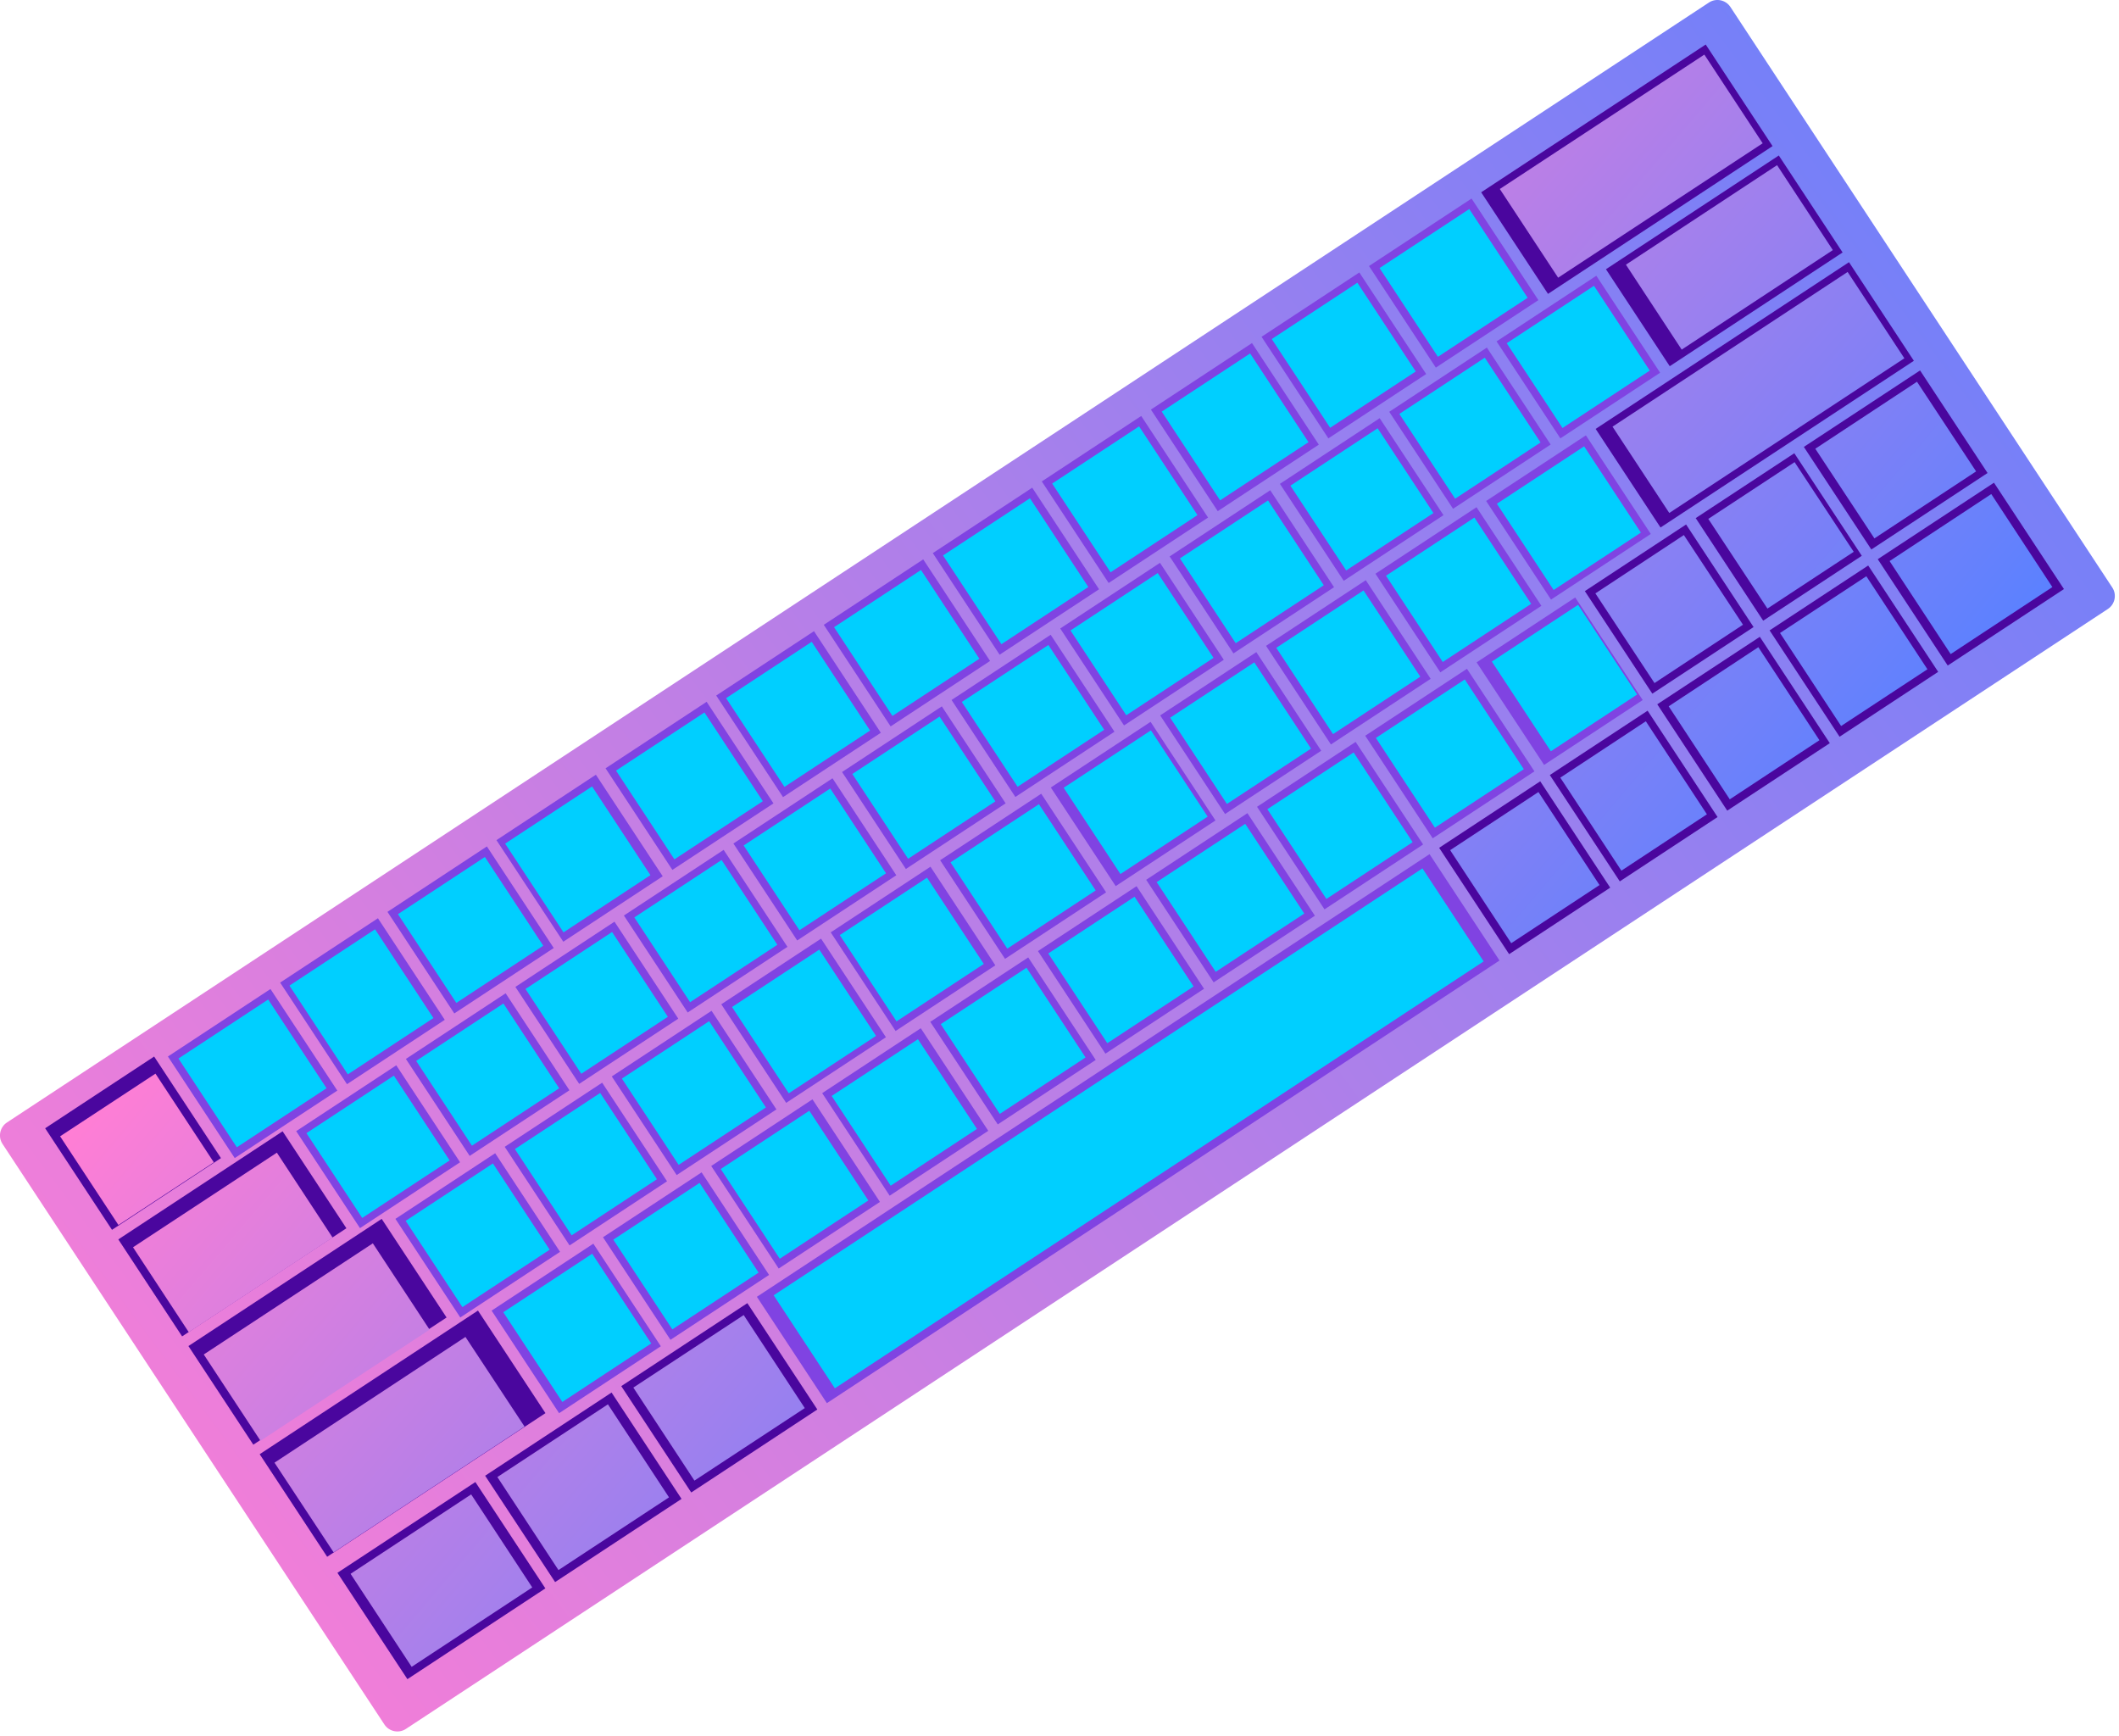 <svg width="199" height="163" viewBox="0 0 199 163" fill="none" xmlns="http://www.w3.org/2000/svg">
<g id="Frame" clip-path="url(#clip0_605_25149)">
<g id="Group">
<g id="Group_2">
<path id="Vector" d="M197.96 57.184L38.122 162.354C37.456 162.798 36.549 162.613 36.105 161.947L0.24 107.428C-0.204 106.762 -0.019 105.855 0.647 105.411L160.485 0.241C161.151 -0.204 162.058 -0.018 162.502 0.648L198.367 55.167C198.811 55.833 198.626 56.74 197.96 57.184Z" fill="url(#paint0_linear_605_25149)"/>
<g id="Group_3">
<path id="Vector_2" d="M25.4 92.874L15.769 99.212L22.045 108.751L31.677 102.413L25.4 92.874Z" fill="#8043E2"/>
<path id="Vector_3" d="M35.492 86.229L26.309 92.272L32.585 101.811L41.769 95.768L35.492 86.229Z" fill="#8043E2"/>
<path id="Vector_4" d="M45.725 79.485L36.388 85.629L42.664 95.168L52.002 89.024L45.725 79.485Z" fill="#8043E2"/>
<path id="Vector_5" d="M44.887 123.07L24.387 136.559L30.724 146.191L51.224 132.702L44.887 123.07Z" fill="#4A069E"/>
<path id="Vector_6" d="M35.845 114.46L17.695 126.403L23.789 135.664L41.939 123.721L35.845 114.46Z" fill="#4A069E"/>
<path id="Vector_7" d="M55.961 72.75L46.623 78.894L52.9 88.433L62.237 82.288L55.961 72.75Z" fill="#8043E2"/>
<path id="Vector_8" d="M14.475 99.215L4.24 105.95L10.517 115.489L20.751 108.754L14.475 99.215Z" fill="#4A069E"/>
<path id="Vector_9" d="M26.54 106.235L11.111 116.388L17.103 125.494L32.532 115.341L26.54 106.235Z" fill="#4A069E"/>
<path id="Vector_10" d="M127.658 25.585L118.475 31.627L124.751 41.166L133.934 35.124L127.658 25.585Z" fill="#8043E2"/>
<path id="Vector_11" d="M117.576 32.216L108.084 38.462L114.361 48.001L123.853 41.755L117.576 32.216Z" fill="#8043E2"/>
<path id="Vector_12" d="M44.644 139.172L31.689 147.697L38.26 157.684L51.216 149.159L44.644 139.172Z" fill="#4A069E"/>
<path id="Vector_13" d="M66.362 65.903L56.869 72.149L63.146 81.688L72.638 75.442L66.362 65.903Z" fill="#8043E2"/>
<path id="Vector_14" d="M160.187 4.181L139.1 18.057L145.376 27.596L166.464 13.72L160.187 4.181Z" fill="#4A069E"/>
<path id="Vector_15" d="M138.197 18.645L128.565 24.982L134.842 34.521L144.474 28.184L138.197 18.645Z" fill="#8043E2"/>
<path id="Vector_16" d="M76.444 59.271L67.261 65.314L73.537 74.853L82.721 68.81L76.444 59.271Z" fill="#8043E2"/>
<path id="Vector_17" d="M107.175 39.063L97.837 45.208L104.114 54.746L113.451 48.602L107.175 39.063Z" fill="#8043E2"/>
<path id="Vector_18" d="M96.938 45.797L87.601 51.942L93.877 61.481L103.215 55.336L96.938 45.797Z" fill="#8043E2"/>
<path id="Vector_19" d="M86.702 52.529L77.364 58.674L83.641 68.213L92.979 62.068L86.702 52.529Z" fill="#8043E2"/>
<path id="Vector_20" d="M56.55 101.671L47.398 107.693L53.491 116.953L62.643 110.931L56.55 101.671Z" fill="#8043E2"/>
<path id="Vector_21" d="M47.486 93.276L38.117 99.44L44.109 108.546L53.478 102.382L47.486 93.276Z" fill="#8043E2"/>
<path id="Vector_22" d="M46.503 108.295L37.134 114.459L43.227 123.72L52.596 117.555L46.503 108.295Z" fill="#8043E2"/>
<path id="Vector_23" d="M37.215 100.038L27.815 106.223L33.807 115.329L43.207 109.144L37.215 100.038Z" fill="#8043E2"/>
<path id="Vector_24" d="M65.888 110.092L56.628 116.185L62.966 125.817L72.226 119.723L65.888 110.092Z" fill="#8043E2"/>
<path id="Vector_25" d="M55.722 116.788L46.168 123.075L52.506 132.707L62.06 126.42L55.722 116.788Z" fill="#8043E2"/>
<path id="Vector_26" d="M78.182 73.086L68.875 79.21L74.867 88.316L84.174 82.192L78.182 73.086Z" fill="#8043E2"/>
<path id="Vector_27" d="M77.106 88.142L67.737 94.307L73.831 103.567L83.2 97.403L77.106 88.142Z" fill="#8043E2"/>
<path id="Vector_28" d="M76.3 103.235L66.792 109.492L73.13 119.123L82.638 112.867L76.3 103.235Z" fill="#8043E2"/>
<path id="Vector_29" d="M87.382 81.389L78.014 87.554L84.107 96.815L93.476 90.65L87.382 81.389Z" fill="#8043E2"/>
<path id="Vector_30" d="M57.708 86.552L48.401 92.676L54.393 101.782L63.7 95.658L57.708 86.552Z" fill="#8043E2"/>
<path id="Vector_31" d="M66.823 94.919L57.454 101.084L63.548 110.345L72.916 104.18L66.823 94.919Z" fill="#8043E2"/>
<path id="Vector_32" d="M67.96 79.808L58.591 85.973L64.583 95.079L73.951 88.914L67.96 79.808Z" fill="#8043E2"/>
<path id="Vector_33" d="M127.311 69.669L118.051 75.763L124.388 85.394L133.649 79.301L127.311 69.669Z" fill="#8043E2"/>
<path id="Vector_34" d="M148.935 40.881L139.566 47.046L145.66 56.306L155.029 50.142L148.935 40.881Z" fill="#8043E2"/>
<path id="Vector_35" d="M86.473 96.558L77.213 102.652L83.551 112.283L92.811 106.19L86.473 96.558Z" fill="#8043E2"/>
<path id="Vector_36" d="M147.932 56.106L138.672 62.2L145.01 71.831L154.27 65.738L147.932 56.106Z" fill="#8043E2"/>
<path id="Vector_37" d="M149.915 25.894L140.546 32.059L146.538 41.165L155.906 35L149.915 25.894Z" fill="#8043E2"/>
<path id="Vector_38" d="M138.663 47.63L129.171 53.876L135.264 63.136L144.757 56.89L138.663 47.63Z" fill="#8043E2"/>
<path id="Vector_39" d="M167.051 14.601L150.818 25.283L156.81 34.389L173.043 23.707L167.051 14.601Z" fill="#4A069E"/>
<path id="Vector_40" d="M158.344 49.252L148.836 55.509L155.174 65.14L164.682 58.884L158.344 49.252Z" fill="#4A069E"/>
<path id="Vector_41" d="M57.434 130.767L45.56 138.58L52.132 148.567L64.005 140.755L57.434 130.767Z" fill="#4A069E"/>
<path id="Vector_42" d="M96.563 89.905L87.364 95.957L93.702 105.589L102.901 99.536L96.563 89.905Z" fill="#8043E2"/>
<path id="Vector_43" d="M117.148 76.362L107.64 82.618L113.977 92.25L123.485 85.993L117.148 76.362Z" fill="#8043E2"/>
<path id="Vector_44" d="M137.765 62.803L128.211 69.09L134.549 78.722L144.103 72.435L137.765 62.803Z" fill="#8043E2"/>
<path id="Vector_45" d="M88.449 66.332L79.08 72.497L85.072 81.603L94.441 75.438L88.449 66.332Z" fill="#8043E2"/>
<path id="Vector_46" d="M128.264 54.484L118.896 60.648L124.989 69.909L134.358 63.744L128.264 54.484Z" fill="#8043E2"/>
<path id="Vector_47" d="M106.736 83.219L97.476 89.312L103.813 98.944L113.074 92.851L106.736 83.219Z" fill="#8043E2"/>
<path id="Vector_48" d="M119.29 46.037L109.844 52.252L115.836 61.358L125.282 55.143L119.29 46.037Z" fill="#8043E2"/>
<path id="Vector_49" d="M97.784 74.535L88.291 80.781L94.385 90.042L103.877 83.796L97.784 74.535Z" fill="#8043E2"/>
<path id="Vector_50" d="M180.318 34.786L169.403 41.968L175.741 51.6L186.656 44.418L180.318 34.786Z" fill="#4A069E"/>
<path id="Vector_51" d="M129.569 39.27L120.2 45.435L126.192 54.541L135.561 48.376L129.569 39.27Z" fill="#8043E2"/>
<path id="Vector_52" d="M98.67 59.608L89.363 65.732L95.355 74.838L104.662 68.714L98.67 59.608Z" fill="#8043E2"/>
<path id="Vector_53" d="M175.447 53.104L166.187 59.197L172.758 69.184L182.019 63.091L175.447 53.104Z" fill="#4A069E"/>
<path id="Vector_54" d="M108.937 52.853L99.568 59.018L105.56 68.124L114.929 61.959L108.937 52.853Z" fill="#8043E2"/>
<path id="Vector_55" d="M117.984 61.239L108.955 67.18L115.049 76.44L124.077 70.499L117.984 61.239Z" fill="#8043E2"/>
<path id="Vector_56" d="M187.259 45.329L176.344 52.511L182.915 62.498L193.83 55.316L187.259 45.329Z" fill="#4A069E"/>
<path id="Vector_57" d="M144.647 73.369L135.154 79.615L141.726 89.602L151.218 83.356L144.647 73.369Z" fill="#4A069E"/>
<path id="Vector_58" d="M108.053 67.785L98.685 73.95L104.778 83.21L114.147 77.046L108.053 67.785Z" fill="#8043E2"/>
<path id="Vector_59" d="M165.269 59.8L155.638 66.137L162.209 76.124L171.841 69.787L165.269 59.8Z" fill="#4A069E"/>
<path id="Vector_60" d="M154.73 66.738L145.547 72.781L152.119 82.768L161.302 76.725L154.73 66.738Z" fill="#4A069E"/>
<path id="Vector_61" d="M134.251 80.211L71.081 121.777L77.653 131.765L140.822 90.198L134.251 80.211Z" fill="#8043E2"/>
<path id="Vector_62" d="M70.186 122.373L58.344 130.166L64.915 140.153L76.758 132.36L70.186 122.373Z" fill="#4A069E"/>
<path id="Vector_63" d="M168.508 42.561L159.247 48.654L165.585 58.286L174.845 52.192L168.508 42.561Z" fill="#4A069E"/>
<path id="Vector_64" d="M139.635 32.639L130.467 38.671L136.459 47.777L145.626 41.745L139.635 32.639Z" fill="#8043E2"/>
<path id="Vector_65" d="M173.643 24.62L149.85 40.276L155.943 49.536L179.736 33.88L173.643 24.62Z" fill="#4A069E"/>
</g>
<g id="Group_4">
<path id="Vector_66" d="M25.184 93.859L16.759 99.403L22.242 107.736L30.668 102.192L25.184 93.859Z" fill="#00CFFF"/>
<path id="Vector_67" d="M35.221 87.266L27.182 92.556L32.665 100.889L40.704 95.599L35.221 87.266Z" fill="#00CFFF"/>
<path id="Vector_68" d="M45.535 80.475L37.372 85.846L42.855 94.179L51.018 88.807L45.535 80.475Z" fill="#00CFFF"/>
<path id="Vector_69" d="M55.601 73.85L47.438 79.221L52.922 87.554L61.084 82.182L55.601 73.85Z" fill="#00CFFF"/>
<path id="Vector_70" d="M127.473 26.549L119.434 31.839L124.917 40.172L132.956 34.882L127.473 26.549Z" fill="#00CFFF"/>
<path id="Vector_71" d="M117.402 33.19L109.1 38.653L114.583 46.986L122.885 41.523L117.402 33.19Z" fill="#00CFFF"/>
<path id="Vector_72" d="M66.156 66.903L57.853 72.366L63.337 80.699L71.639 75.236L66.156 66.903Z" fill="#00CFFF"/>
<path id="Vector_73" d="M137.981 19.63L129.556 25.174L135.039 33.507L143.465 27.963L137.981 19.63Z" fill="#00CFFF"/>
<path id="Vector_74" d="M76.229 60.271L68.189 65.561L73.673 73.894L81.712 68.604L76.229 60.271Z" fill="#00CFFF"/>
<path id="Vector_75" d="M106.974 40.038L98.811 45.41L104.295 53.743L112.458 48.371L106.974 40.038Z" fill="#00CFFF"/>
<path id="Vector_76" d="M96.723 46.79L88.561 52.161L94.044 60.494L102.207 55.123L96.723 46.79Z" fill="#00CFFF"/>
<path id="Vector_77" d="M86.491 53.526L78.328 58.897L83.811 67.23L91.974 61.859L86.491 53.526Z" fill="#00CFFF"/>
<path id="Vector_78" d="M56.363 102.636L48.355 107.905L53.685 116.006L61.693 110.737L56.363 102.636Z" fill="#00CFFF"/>
<path id="Vector_79" d="M47.276 94.233L39.082 99.625L44.321 107.587L52.515 102.195L47.276 94.233Z" fill="#00CFFF"/>
<path id="Vector_80" d="M46.291 109.253L38.097 114.645L43.427 122.746L51.621 117.354L46.291 109.253Z" fill="#00CFFF"/>
<path id="Vector_81" d="M36.989 101.008L28.779 106.41L34.018 114.372L42.228 108.97L36.989 101.008Z" fill="#00CFFF"/>
<path id="Vector_82" d="M65.698 111.081L57.597 116.411L63.141 124.837L71.242 119.506L65.698 111.081Z" fill="#00CFFF"/>
<path id="Vector_83" d="M55.614 117.733L47.266 123.226L52.81 131.652L61.158 126.158L55.614 117.733Z" fill="#00CFFF"/>
<path id="Vector_84" d="M77.97 74.045L69.838 79.395L75.077 87.357L83.209 82.007L77.97 74.045Z" fill="#00CFFF"/>
<path id="Vector_85" d="M76.94 89.174L68.746 94.566L74.077 102.667L82.27 97.275L76.94 89.174Z" fill="#00CFFF"/>
<path id="Vector_86" d="M76.004 104.304L67.686 109.777L73.231 118.203L81.548 112.73L76.004 104.304Z" fill="#00CFFF"/>
<path id="Vector_87" d="M87.058 82.419L78.864 87.811L84.195 95.912L92.389 90.52L87.058 82.419Z" fill="#00CFFF"/>
<path id="Vector_88" d="M57.481 87.521L49.349 92.872L54.588 100.833L62.72 95.483L57.481 87.521Z" fill="#00CFFF"/>
<path id="Vector_89" d="M66.597 95.895L58.403 101.287L63.734 109.388L71.928 103.997L66.597 95.895Z" fill="#00CFFF"/>
<path id="Vector_90" d="M67.765 80.759L59.571 86.15L64.81 94.112L73.004 88.721L67.765 80.759Z" fill="#00CFFF"/>
<path id="Vector_91" d="M127.121 70.66L119.02 75.991L124.564 84.416L132.665 79.086L127.121 70.66Z" fill="#00CFFF"/>
<path id="Vector_92" d="M148.769 41.914L140.575 47.305L145.906 55.406L154.1 50.015L148.769 41.914Z" fill="#00CFFF"/>
<path id="Vector_93" d="M86.205 97.587L78.103 102.918L83.648 111.344L91.749 106.013L86.205 97.587Z" fill="#00CFFF"/>
<path id="Vector_94" d="M148.203 56.794L140.102 62.125L145.646 70.551L153.747 65.22L148.203 56.794Z" fill="#00CFFF"/>
<path id="Vector_95" d="M149.694 26.838L141.5 32.23L146.739 40.192L154.933 34.8L149.694 26.838Z" fill="#00CFFF"/>
<path id="Vector_96" d="M138.463 48.602L130.161 54.065L135.492 62.166L143.794 56.703L138.463 48.602Z" fill="#00CFFF"/>
<path id="Vector_97" d="M96.402 90.875L88.348 96.175L93.892 104.601L101.947 99.301L96.402 90.875Z" fill="#00CFFF"/>
<path id="Vector_98" d="M116.942 77.363L108.625 82.836L114.169 91.262L122.487 85.789L116.942 77.363Z" fill="#00CFFF"/>
<path id="Vector_99" d="M137.559 63.805L129.211 69.298L134.755 77.724L143.104 72.231L137.559 63.805Z" fill="#00CFFF"/>
<path id="Vector_100" d="M88.237 67.29L80.043 72.682L85.282 80.644L93.476 75.252L88.237 67.29Z" fill="#00CFFF"/>
<path id="Vector_101" d="M128.052 55.444L119.858 60.836L125.189 68.937L133.383 63.545L128.052 55.444Z" fill="#00CFFF"/>
<path id="Vector_102" d="M106.547 84.207L98.446 89.538L103.99 97.963L112.092 92.633L106.547 84.207Z" fill="#00CFFF"/>
<path id="Vector_103" d="M119.081 46.995L110.81 52.438L116.049 60.4L124.32 54.957L119.081 46.995Z" fill="#00CFFF"/>
<path id="Vector_104" d="M97.568 75.518L89.266 80.981L94.596 89.082L102.898 83.619L97.568 75.518Z" fill="#00CFFF"/>
<path id="Vector_105" d="M129.377 40.216L121.184 45.608L126.423 53.57L134.616 48.178L129.377 40.216Z" fill="#00CFFF"/>
<path id="Vector_106" d="M98.458 60.568L90.326 65.919L95.565 73.881L103.697 68.53L98.458 60.568Z" fill="#00CFFF"/>
<path id="Vector_107" d="M108.726 53.813L100.532 59.205L105.771 67.167L113.965 61.775L108.726 53.813Z" fill="#00CFFF"/>
<path id="Vector_108" d="M117.793 62.198L109.893 67.396L115.223 75.497L123.123 70.299L117.793 62.198Z" fill="#00CFFF"/>
<path id="Vector_109" d="M108.085 68.585L99.892 73.976L105.222 82.077L113.416 76.686L108.085 68.585Z" fill="#00CFFF"/>
<path id="Vector_110" d="M133.585 81.545L72.657 121.636L78.405 130.371L139.333 90.28L133.585 81.545Z" fill="#00CFFF"/>
<path id="Vector_111" d="M139.44 33.589L131.416 38.869L136.655 46.831L144.679 41.551L139.44 33.589Z" fill="#00CFFF"/>
<path id="Vector_112" d="M49.264 133.967L31.331 145.774L25.779 137.353L43.712 125.546L49.264 133.967ZM35.014 116.756L19.136 127.193L24.465 135.299L40.343 124.862L35.014 116.756ZM14.601 100.822L5.645 106.707L11.122 115.035L20.079 109.15L14.601 100.822ZM26.001 108.243L12.492 117.126L17.729 125.102L31.238 116.219L26.001 108.243ZM32.923 147.791L38.66 156.526L49.985 149.068L44.248 140.333L32.923 147.791ZM165.537 13.455L160.06 5.127L140.85 17.748L146.328 26.076L165.537 13.455ZM152.694 24.855L157.931 32.831L172.126 23.485L166.888 15.509L152.694 24.855ZM155.378 64.143L163.687 58.665L158.135 50.245L149.826 55.723L155.378 64.143ZM46.71 138.704L52.447 147.439L62.828 140.61L57.092 131.875L46.71 138.704ZM176.03 50.559L185.58 44.267L180.028 35.847L170.479 42.139L176.03 50.559ZM167.166 59.442L172.903 68.177L181.009 62.848L175.272 54.113L167.166 59.442ZM183.192 61.423L192.742 55.13L187.005 46.396L177.455 52.688L183.192 61.423ZM136.187 79.836L141.924 88.571L150.214 83.112L144.478 74.377L136.187 79.836ZM156.71 66.327L162.447 75.062L170.867 69.51L165.13 60.775L156.71 66.327ZM146.532 73.026L152.269 81.761L160.3 76.468L154.563 67.733L146.532 73.026ZM59.479 130.302L65.216 139.037L75.579 132.227L69.842 123.492L59.479 130.302ZM168.535 43.398L160.43 48.727L165.982 57.148L174.087 51.818L168.535 43.398ZM154.138 44.175L156.766 48.172L178.843 33.645L173.514 25.539L151.436 40.066L154.138 44.175Z" fill="url(#paint1_linear_605_25149)"/>
</g>
</g>
</g>
</g>
<defs>
<linearGradient id="paint0_linear_605_25149" x1="213.619" y1="-3.945" x2="-0.453" y2="155.499" gradientUnits="userSpaceOnUse">
<stop stop-color="#5B81FF"/>
<stop offset="0.996" stop-color="#FF7ED5"/>
</linearGradient>
<linearGradient id="paint1_linear_605_25149" x1="140.704" y1="116.103" x2="57.924" y2="45.46" gradientUnits="userSpaceOnUse">
<stop stop-color="#5B81FF"/>
<stop offset="0.996" stop-color="#FF7ED5"/>
</linearGradient>
<clipPath id="clip0_605_25149">
<rect width="198.608" height="162.595" fill="white"/>
</clipPath>
</defs>
</svg>
